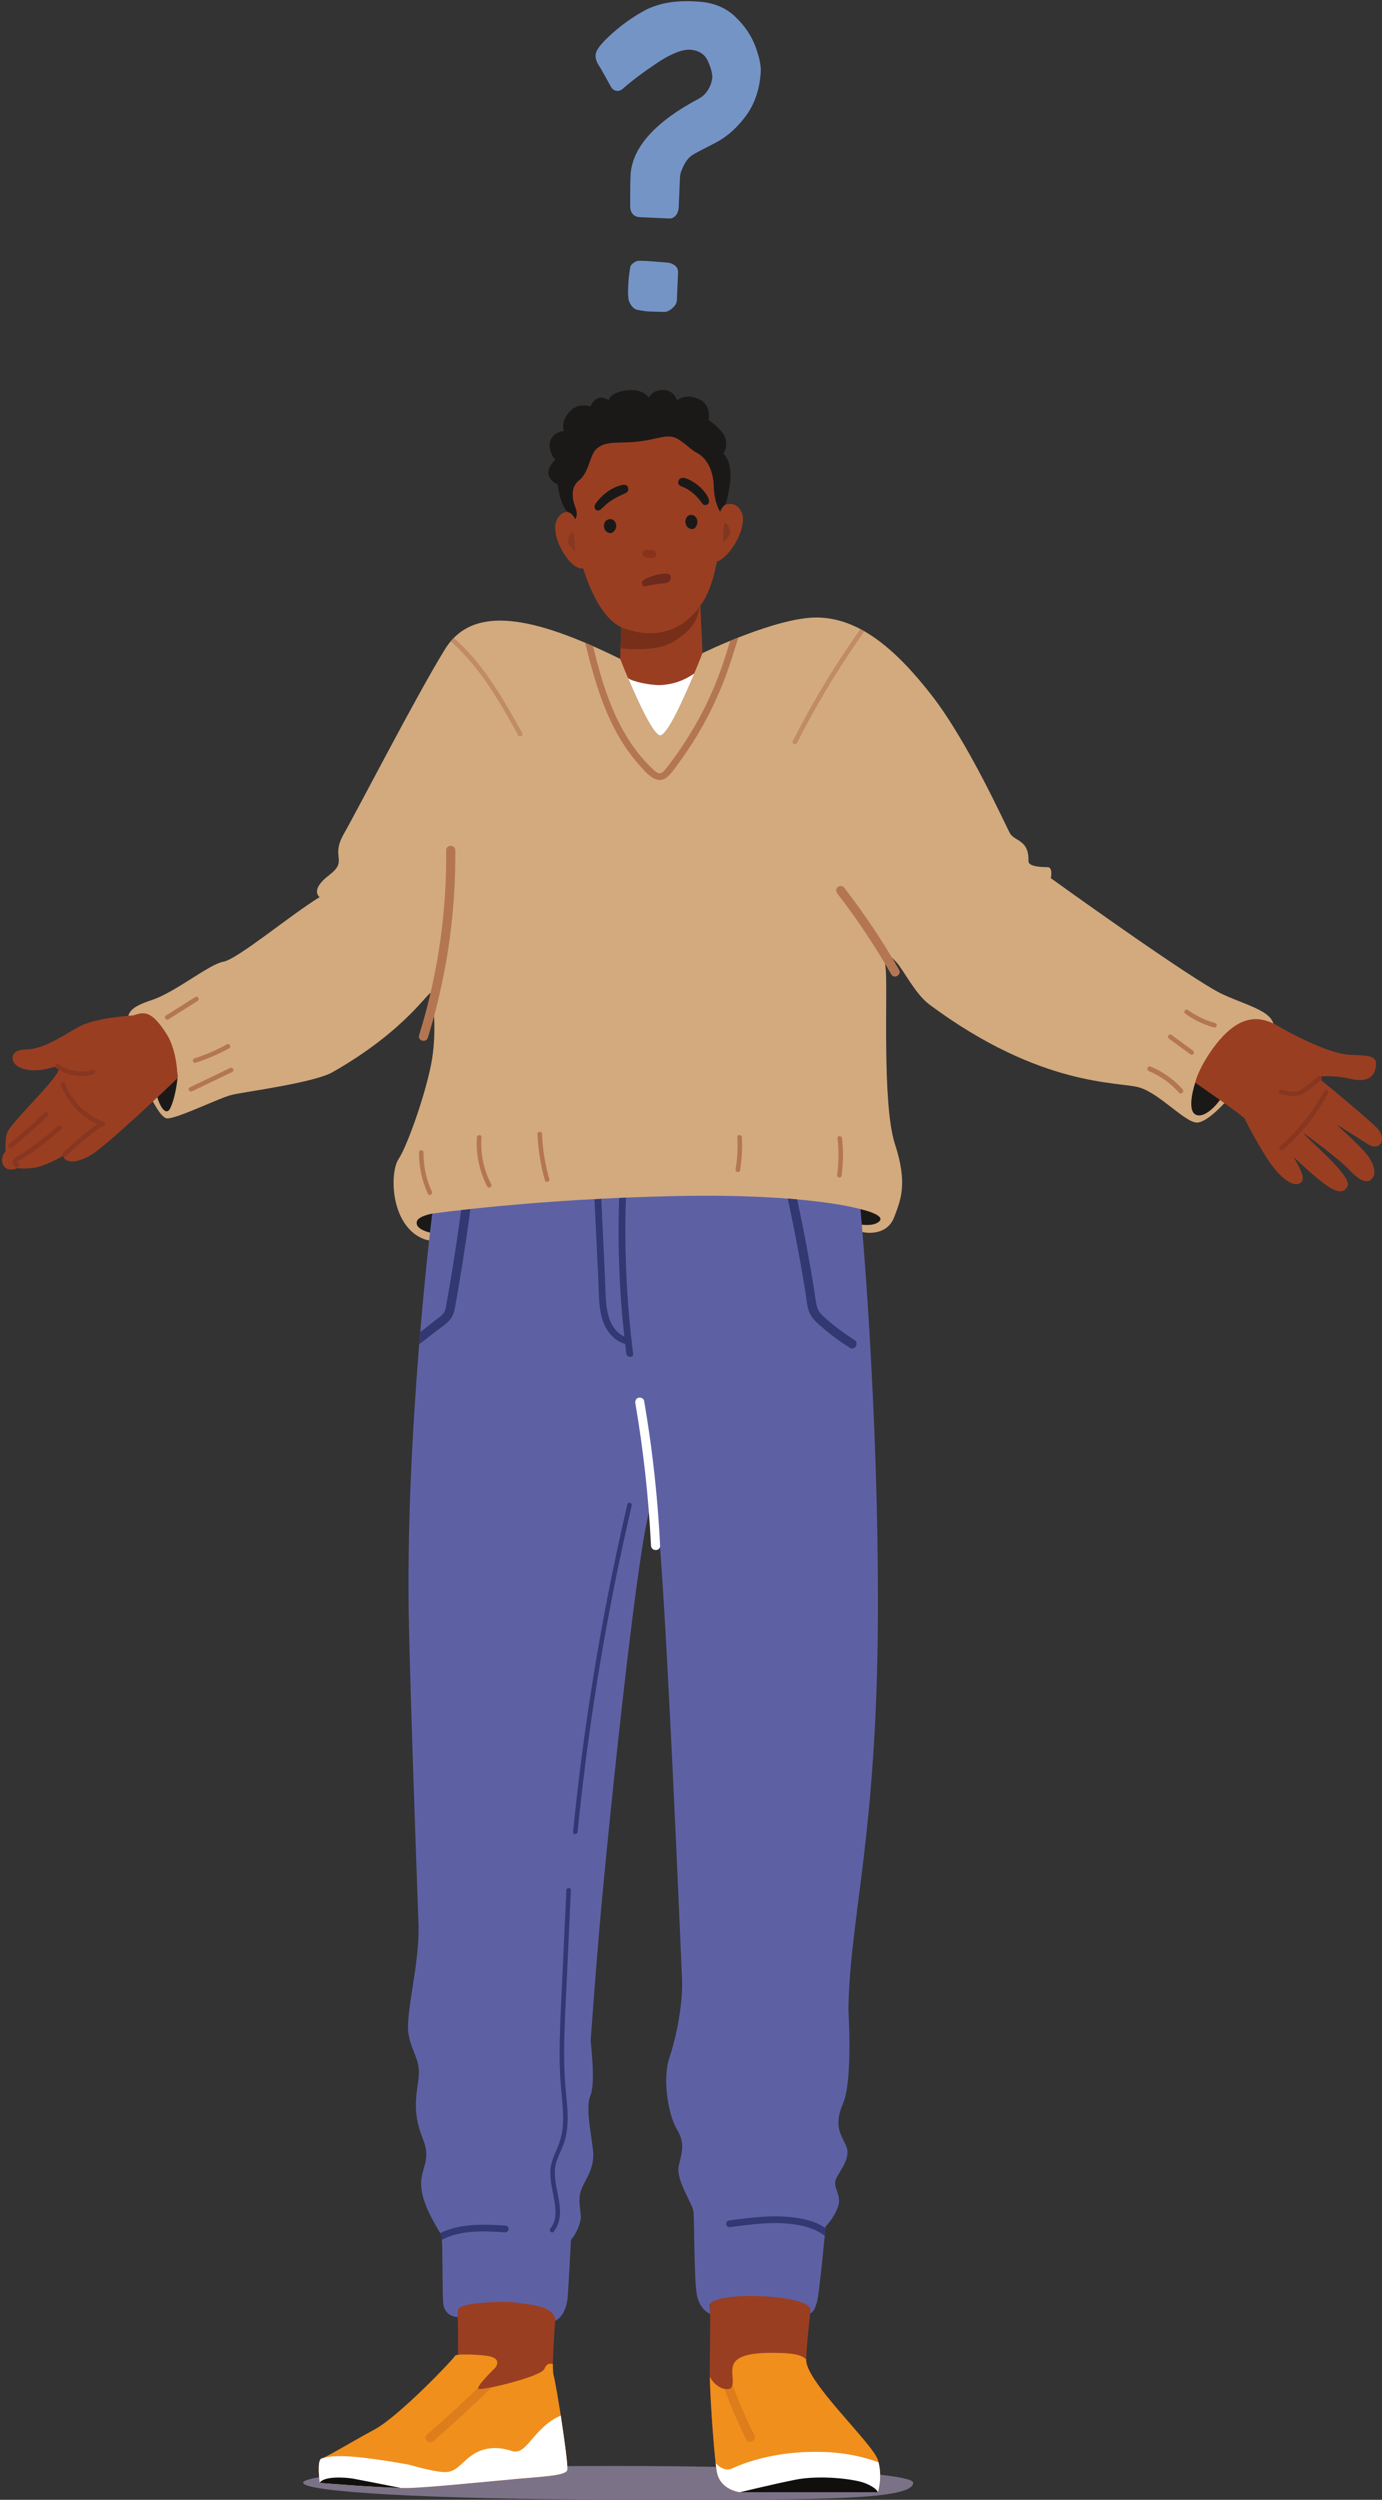 <?xml version="1.0" encoding="UTF-8"?><svg xmlns="http://www.w3.org/2000/svg" xmlns:xlink="http://www.w3.org/1999/xlink" height="1090.8" preserveAspectRatio="xMidYMid meet" version="1.0" viewBox="-0.9 -0.5 603.1 1090.8" width="603.1" zoomAndPan="magnify"><rect x="-0.9" y="-0.5" width="603.1" height="1090.8" fill="#333333" stroke="none"/><defs><clipPath id="a"><path d="M 131 1075 L 398 1075 L 398 1090.211 L 131 1090.211 Z M 131 1075"/></clipPath><clipPath id="b"><path d="M 520 444 L 602.199 444 L 602.199 520 L 520 520 Z M 520 444"/></clipPath></defs><g><g clip-path="url(#a)"><path d="M 397.609 1082.852 C 397.609 1091.262 345.605 1090.16 266.902 1090.16 C 188.195 1090.16 131.387 1086.891 131.387 1082.852 C 131.387 1078.809 188.195 1075.539 266.902 1075.539 C 345.605 1075.539 397.609 1078.809 397.609 1082.852" fill="#7b7288"/></g><g><path d="M 534.996 479.098 C 534.996 479.098 526.953 488.648 521.863 489.32 C 516.77 489.996 505.453 476.73 496.336 474.031 C 487.219 471.328 453.637 474.16 404.75 437.887 C 398.492 433.238 393.609 423.027 390.23 419.316 C 386.855 415.602 384.57 414.266 385.586 422.031 C 386.598 429.797 383.895 481.121 389.637 498.68 C 395.379 516.238 392.016 523.305 389.441 530.324 C 386.008 539.703 375.469 537.121 375.469 537.121 C 375.469 537.121 198.859 545.781 184.172 540.211 C 169.484 534.641 168.98 511.344 173.031 505.266 C 177.082 499.188 185.691 474.387 187.719 461.211 C 189.746 448.031 187.938 435.434 187.434 432.898 C 186.926 430.367 177.359 448.539 144.16 467.387 C 136.102 471.965 106.176 475.895 100.605 477.156 C 95.031 478.422 76.879 487.531 72.051 487.531 C 67.223 487.531 56.035 459.68 55.02 450.562 C 54.008 441.445 54.727 439.43 65.629 435.766 C 75.707 432.383 90.473 420.176 96.551 419.16 C 102.629 418.148 125.93 398.703 138.59 390.953 C 138.59 390.953 134.109 387.965 142.723 381.379 C 151.332 374.797 143.086 373.973 149.164 363.34 C 155.242 352.703 181.133 302.438 193.289 282.801 C 205.445 263.164 231.773 268.277 269.738 287.016 L 305.664 284.488 C 305.664 284.488 338.145 268.66 355.871 268.953 C 373.598 269.242 389.297 281.906 405.504 302.672 C 421.715 323.438 437.859 359.609 439.883 363.156 C 441.91 366.699 448.184 365.832 447.914 375.199 C 447.84 377.73 453.68 377.879 456.215 377.879 C 458.746 377.879 457.672 382.695 457.672 382.695 C 457.672 382.695 519.465 427.266 532.633 433.344 C 545.801 439.422 558.969 441.445 553.906 452.082 C 548.84 462.719 534.996 479.098 534.996 479.098" fill="#d2aa7e"/></g><g><path d="M 374.609 527.121 C 374.609 527.121 387.035 529.867 382.223 532.914 C 379.156 534.855 374.625 533.715 371.008 533.562 C 365.094 533.312 371.742 526.645 374.609 527.121" fill="#1b1918"/></g><g><path d="M 187.719 529.07 C 187.719 529.07 182.035 530.062 181.121 532.219 C 180.113 534.598 182.734 537.133 191.379 538.191 C 200.02 539.254 190.301 528.109 187.719 529.07" fill="#1b1918"/></g><g><path d="M 356.836 973.672 C 356.836 973.672 350.895 1019.512 350.895 1029.27 C 350.895 1039.031 380.016 1065.77 382.219 1072.988 C 384.422 1080.199 382.219 1086.988 382.219 1086.988 L 322.035 1086.988 C 322.035 1086.988 313.121 1086.141 311.848 1077.648 C 310.574 1069.172 308.453 1039.461 308.879 1030.328 C 309.301 1021.211 308.824 960.941 308.824 960.941 L 356.836 973.672" fill="#9a3e22"/></g><g><path d="M 356.836 973.672 C 356.836 973.672 350.895 1019.512 350.895 1029.27 C 350.895 1039.031 380.016 1065.77 382.219 1072.988 C 384.422 1080.199 382.219 1086.988 382.219 1086.988 L 322.035 1086.988 C 322.035 1086.988 313.121 1086.141 311.848 1077.648 C 310.574 1069.172 308.453 1039.461 308.879 1030.328 C 309.301 1021.211 308.824 960.941 308.824 960.941 L 356.836 973.672" fill="#9a3e22"/></g><g><path d="M 350.895 1029.27 L 350.898 1029.031 C 348.727 1026.82 344.32 1026.172 335.895 1026.172 C 312.129 1026.172 320.609 1035.449 318.5 1041.02 C 317.633 1043.309 311.43 1041.891 308.867 1036.59 C 309.152 1048.969 310.793 1070.609 311.848 1077.648 C 313.121 1086.141 322.035 1086.988 322.035 1086.988 L 382.219 1086.988 C 382.219 1086.988 384.422 1080.199 382.219 1072.988 C 380.367 1066.91 359.461 1047.031 352.871 1035.051 C 351.629 1032.801 350.895 1030.82 350.895 1029.27" fill="#f08f1c"/></g><g><path d="M 382.484 1073.961 C 377.047 1071.91 368.863 1069.73 358.113 1069.422 C 337.074 1068.801 323.184 1074.52 318.691 1076.57 C 316.207 1077.699 313.785 1076.762 311.43 1074.359 C 311.574 1075.648 311.715 1076.77 311.848 1077.648 C 313.121 1086.141 322.035 1086.988 322.035 1086.988 L 382.219 1086.988 C 382.219 1086.988 384.219 1080.801 382.484 1073.961" fill="#fff"/></g><g><path d="M 376.773 1083.102 C 371.871 1081.109 356.551 1079.422 346.012 1081.57 C 335.473 1083.711 322.035 1086.988 322.035 1086.988 L 382.219 1086.988 C 382.219 1086.988 381.676 1085.09 376.773 1083.102" fill="#100f0d"/></g><g><path d="M 138.648 1082.93 C 138.648 1082.93 168.293 1085.34 177.359 1085.141 C 186.43 1084.93 213.934 1082.121 225.176 1081.121 C 236.418 1080.121 246.055 1079.711 246.656 1077.309 C 247.262 1074.898 242.242 1041.969 240.637 1035.75 C 239.027 1029.531 245.352 967.488 246.707 954.238 C 248.062 940.988 198.188 947.414 198.188 947.414 C 198.188 947.414 199.191 1028.32 198.988 1028.922 C 198.789 1029.531 172.98 1054.02 162.539 1059.641 C 152.102 1065.262 141.66 1071.68 139.453 1072.289 C 137.242 1072.891 138.648 1082.93 138.648 1082.93" fill="#9a3e22"/></g><g><path d="M 240.379 1031.16 C 240.379 1031.16 238.027 1029.809 236.68 1033.191 C 235.328 1036.559 209.664 1042.641 207.977 1041.969 C 206.289 1041.289 215.07 1032.852 215.07 1032.852 C 215.07 1032.852 219.121 1028.461 211.355 1027.449 C 206.227 1026.781 198.398 1026.648 197.773 1027.352 C 196.684 1029.301 172.98 1054.02 162.539 1059.641 C 152.102 1065.262 141.66 1071.68 139.453 1072.289 C 137.242 1072.891 138.648 1082.93 138.648 1082.93 C 138.648 1082.93 168.293 1085.34 177.359 1085.141 C 186.43 1084.93 213.934 1082.121 225.176 1081.121 C 236.418 1080.121 246.055 1079.711 246.656 1077.309 C 247.262 1074.898 242.242 1041.969 240.633 1035.75 C 240.438 1034.988 240.359 1033.391 240.379 1031.16" fill="#f08f1c"/></g><g><path d="M 246.656 1077.309 C 247.008 1075.91 245.473 1064.301 243.805 1053.551 C 231.648 1058.879 229.09 1071.211 222.477 1069.012 C 215.121 1066.559 209.199 1067.781 204.5 1071.238 C 199.801 1074.711 197.965 1078.609 192.473 1078.199 C 186.98 1077.789 177.359 1074.93 177.359 1074.93 C 170.445 1073.711 155.27 1071.051 146.281 1071.25 C 143.594 1071.32 141.504 1071.672 139.875 1072.141 C 139.719 1072.199 139.566 1072.262 139.453 1072.289 C 137.242 1072.891 138.648 1082.93 138.648 1082.93 C 138.648 1082.93 168.293 1085.34 177.359 1085.141 C 186.43 1084.93 213.934 1082.121 225.176 1081.121 C 236.418 1080.121 246.055 1079.711 246.656 1077.309" fill="#fff"/></g><g><path d="M 153.547 1081.129 C 149.523 1080.379 140.145 1079.961 138.648 1082.93 C 138.648 1082.93 162.516 1084.871 173.969 1085.121 C 172.391 1084.809 157.359 1081.828 153.547 1081.129" fill="#100f0d"/></g><g><path d="M 382.207 704.438 C 382.59 612.363 374.609 527.121 374.609 527.121 C 374.609 527.121 352.324 520.289 295.066 521.383 C 233.238 522.562 187.719 529.07 187.719 529.07 C 187.719 529.07 175.562 625.301 177.59 710.387 C 178.371 743.172 180.012 791.711 181.73 839.004 L 181.73 839.008 C 182.352 856.203 175.902 878.203 177.359 886.98 C 178.82 895.762 182.992 898.125 181.641 907.242 C 180.289 916.359 179.613 922.773 183.668 932.902 C 187.719 943.031 181.98 945.734 182.992 954.512 C 184.004 963.293 190.961 973.012 191.691 974.918 C 192.426 976.82 192.039 997.516 192.473 1004.109 C 192.902 1010.699 198.863 1010.551 198.863 1010.551 C 198.863 1010.551 198.879 1009.039 198.867 1007.73 C 198.855 1006.41 201.426 1004.891 209.836 1004.32 C 219.762 1003.641 221.449 1003.699 231.633 1005.309 C 242.418 1007 241.379 1012.238 241.379 1012.238 C 241.379 1012.238 245.629 1010.551 246.707 1003.039 C 247.09 1000.379 248.258 976.875 248.258 976.875 C 248.258 976.875 251.301 973.66 252.453 968.148 C 253.027 965.414 251.145 960.73 252.453 955.93 C 253.766 951.133 259 946.332 257.828 937.168 C 256.656 928.004 254.637 918.84 256.848 913.602 C 259.055 908.367 256.848 890.035 256.848 890.035 C 258.488 867.574 260.176 845.992 261.664 829.918 C 266.73 775.219 281.926 630.363 285.5 657.91 C 285.672 659.227 285.891 661.184 286.16 663.723 C 288.984 690.383 293.293 782.113 296.738 863.008 C 297.188 873.457 294.418 887.828 291.211 897.449 C 288.004 907.07 290.914 922.73 294.461 928.555 C 298.004 934.383 296.867 938.18 295.348 944.383 C 293.828 950.59 301.242 960.938 301.703 964.273 C 302.164 967.605 301.934 994.035 303.195 1000.809 C 304.461 1007.59 309.051 1009.199 309.051 1009.199 C 309.051 1009.199 309.051 1008.449 308.824 1005.41 C 308.594 1002.379 321.43 1000.352 337.129 1001.871 C 350.051 1003.121 352.77 1005.852 352.762 1007.262 C 352.758 1007.781 352.609 1008.898 352.609 1008.898 C 352.609 1008.898 354.52 1009.09 355.871 1002.879 C 356.758 998.801 359.414 970.973 359.414 970.973 C 359.414 970.973 362.711 967.934 364.734 962.617 C 366.762 957.301 362.203 954.008 363.973 950.207 C 365.746 946.41 370.559 941.09 368.398 936.027 C 366.238 930.961 362.711 927.164 367.012 917.285 C 371.316 907.41 369.324 876.254 369.324 876.254 C 369.34 875.691 369.355 875.129 369.367 874.57 C 370.316 834.785 381.812 799.535 382.207 704.438" fill="#5d61a4"/></g><g><path d="M 282.41 624.785 C 281.734 620.105 280.992 615.438 280.191 610.781 C 280.012 609.727 278.715 609.133 277.754 609.395 C 276.637 609.703 276.184 610.777 276.367 611.836 C 279.898 632.383 282.172 653.133 283.199 673.957 C 283.324 676.496 287.293 676.512 287.168 673.957 C 286.355 657.5 284.762 641.09 282.41 624.785" fill="#fff"/></g><g><path d="M 355.902 576.926 C 360.254 580.906 364.984 584.48 369.973 587.629 C 372.137 588.996 374.133 585.562 371.977 584.203 C 367.777 581.555 363.785 578.605 360.055 575.328 C 358.379 573.852 356.438 572.375 355.766 570.152 C 355.062 567.82 354.879 565.285 354.496 562.883 C 352.797 552.25 350.867 541.652 348.719 531.098 C 348.156 528.348 347.566 525.602 346.973 522.859 C 345.648 522.738 344.277 522.625 342.848 522.516 C 344.629 530.707 346.289 538.93 347.797 547.18 C 348.789 552.594 349.719 558.02 350.594 563.457 C 351.004 566.012 351.191 568.727 351.941 571.207 C 352.648 573.547 354.125 575.301 355.902 576.926" fill="#313872"/></g><g><path d="M 200.344 527.555 C 199.059 537.035 197.645 546.504 196.086 555.945 C 195.621 558.754 195.145 561.559 194.656 564.363 C 194.406 565.805 194.152 567.246 193.895 568.688 C 193.68 569.895 193.547 571.242 192.855 572.285 C 192.305 573.113 191.461 573.754 190.691 574.363 C 189.492 575.312 188.281 576.242 187.074 577.184 C 185.543 578.379 184.008 579.574 182.477 580.77 C 182.328 582.516 182.18 584.297 182.035 586.105 C 184.324 584.32 186.617 582.531 188.91 580.746 C 191.012 579.105 193.449 577.582 195.254 575.605 C 197.148 573.531 197.508 570.965 197.977 568.301 C 198.5 565.34 199.012 562.375 199.508 559.406 C 200.488 553.551 201.422 547.691 202.297 541.82 C 203.027 536.926 203.711 532.023 204.367 527.121 C 202.945 527.27 201.602 527.414 200.344 527.555" fill="#313872"/></g><g><path d="M 305.664 284.488 L 304.336 254.938 L 270.441 266.562 L 269.738 287.016 C 269.738 287.016 282.84 320.387 287.203 320.387 C 291.809 320.387 305.664 284.488 305.664 284.488" fill="#9a3e22"/></g><g><path d="M 287.895 298.418 C 283.953 298.723 275.59 297.129 273.203 295.449 C 277.402 305.336 284.273 320.387 287.203 320.387 C 290.316 320.387 297.656 303.988 302.086 293.355 C 296.848 297 292.086 298.094 287.895 298.418" fill="#fff"/></g><g><path d="M 292.414 279.855 C 306.789 271.605 304.355 262.551 304.355 255.375 L 304.336 254.938 L 270.441 266.562 L 269.898 282.34 C 276.418 283.254 286.941 282.996 292.414 279.855" fill="#772f19"/></g><g><path d="M 272.254 522.145 C 271.258 522.188 270.266 522.23 269.281 522.277 C 268.719 539.172 269.141 556.094 270.586 572.938 C 270.863 576.184 271.191 579.43 271.547 582.672 C 267.871 581.113 265.621 577.387 264.605 573.625 C 263.203 568.426 263.391 562.785 263.141 557.441 C 262.613 546.242 262.09 535.047 261.562 523.848 C 261.543 523.449 261.523 523.055 261.508 522.66 C 260.508 522.711 259.52 522.766 258.539 522.82 C 258.812 528.68 259.09 534.539 259.363 540.398 C 259.648 546.406 259.93 552.418 260.211 558.43 C 260.469 563.934 260.312 569.746 261.922 575.07 C 263.387 579.914 266.676 584.355 271.672 585.879 L 271.926 585.93 C 272.09 587.344 272.242 588.758 272.422 590.172 C 272.656 592.043 275.637 592.066 275.395 590.172 C 272.852 570.066 271.727 549.793 272.059 529.531 C 272.098 527.066 272.172 524.605 272.254 522.145" fill="#313872"/></g><g><path d="M 272.875 655.934 C 268.59 674.301 264.766 692.773 261.418 711.336 C 258.082 729.82 255.219 748.395 252.816 767.027 C 251.453 777.621 250.242 788.238 249.184 798.871 C 249.055 800.141 251.039 800.133 251.168 798.871 C 253.039 780.113 255.379 761.402 258.203 742.762 C 261.004 724.273 264.27 705.859 267.996 687.535 C 270.113 677.145 272.379 666.785 274.785 656.461 C 275.074 655.219 273.164 654.688 272.875 655.934" fill="#313872"/></g><g><path d="M 520.727 471.828 C 520.727 471.828 516.387 484.492 521.324 486.062 C 526.246 487.633 534.508 477.23 534.984 471.828 C 535.461 466.426 520.727 471.828 520.727 471.828" fill="#1b1918"/></g><g clip-path="url(#b)"><path d="M 520.672 471.922 C 520.672 471.922 542.156 486.707 542.434 487.824 C 542.715 488.941 549.281 501.027 553.285 506.824 C 557.289 512.625 563.641 518.52 566.984 515.344 C 569.094 513.34 565.574 508.047 563.641 504.32 C 563.641 504.32 569.535 510.168 575.668 515.012 C 581.715 519.785 585.422 520.879 587.195 517.016 C 589.262 512.516 568.512 495.633 567.984 493.965 C 567.984 493.965 582.91 504.508 588.707 510.766 C 588.707 510.766 594.047 516.656 597.082 514.445 C 599.496 512.691 599.527 509.52 596.902 505.102 C 594.281 500.684 584.758 492.676 582.41 490.191 C 582.41 490.191 590.379 495.094 595.902 498.68 C 601.422 502.27 604.629 496.316 599.934 491.625 C 595.242 486.93 576.75 471.695 574.816 470.176 C 572.883 468.656 582.41 468.797 588.07 470.176 C 593.73 471.555 598.559 471.004 599.527 464.93 C 600.492 458.855 593.867 460.512 586.137 459.547 C 578.406 458.578 564.738 451.676 560.047 449.055 C 555.352 446.434 548.59 441.324 539.477 446.293 C 530.367 451.262 521.887 466.215 520.672 471.922" fill="#9a3e22"/></g><g><path d="M 76.562 469.992 C 76.562 469.992 75.809 478.039 73.449 482.969 C 71.09 487.902 66.805 479.531 66.375 469.992 C 65.945 460.453 77.629 463.398 76.562 469.992" fill="#1b1918"/></g><g><path d="M 57.262 442.578 C 61.82 441.059 65.043 440.047 71.828 450.754 C 76.652 458.375 76.562 469.992 76.562 469.992 C 76.562 469.992 45.703 499.656 38.305 503.801 C 30.906 507.945 26.762 506.168 26.762 503.801 C 26.762 503.801 18.77 508.535 13.441 509.129 C 8.113 509.719 6.93 509.129 6.93 509.129 C 6.93 509.129 3.203 510.93 1.152 508.777 C -0.898 506.625 0.23 503.242 1.152 502.426 C 2.074 501.605 0.844 498.223 2.176 493.918 C 3.508 489.613 24.379 470.062 24.633 466.266 C 24.887 462.465 17.418 469.035 8.18 465.457 C 2.816 463.379 3.422 457.469 9.934 457.469 C 18.543 457.469 26.812 451.07 34.078 447.273 C 41.344 443.473 57.262 442.578 57.262 442.578" fill="#9a3e22"/></g><g><path d="M 44.211 488.973 C 36.609 486.133 30.379 479.922 27.516 472.324 C 27.07 471.145 25.152 471.656 25.605 472.855 C 28.457 480.426 34.25 486.602 41.555 489.984 C 36.234 493.816 31.203 498.039 26.539 502.648 C 25.629 503.547 27.031 504.949 27.941 504.051 C 32.672 499.379 37.762 495.086 43.18 491.23 C 43.344 491.113 43.453 490.973 43.523 490.82 L 43.684 490.883 C 44.883 491.332 45.398 489.414 44.211 488.973" fill="#88361f"/></g><g><path d="M 24.332 490.973 C 20.246 494.402 16.152 497.84 11.754 500.867 C 10.691 501.602 9.605 502.312 8.504 502.992 C 7.535 503.59 6.414 504.086 5.551 504.84 C 4.84 505.461 4.379 506.359 4.625 507.312 C 4.859 508.215 5.66 508.961 6.625 508.855 C 7.879 508.719 7.895 506.73 6.625 506.871 C 6.363 506.898 6.762 506.418 6.863 506.324 C 7.188 506.027 7.613 505.832 7.992 505.609 C 8.906 505.078 9.812 504.523 10.699 503.949 C 12.48 502.805 14.211 501.582 15.906 500.312 C 19.277 497.785 22.508 495.082 25.734 492.375 C 26.715 491.555 25.305 490.156 24.332 490.973" fill="#88361f"/></g><g><path d="M 18.562 484.957 C 13.574 489.777 8.391 494.387 3.023 498.781 C 2.031 499.59 3.445 500.988 4.426 500.184 C 9.793 495.789 14.977 491.18 19.965 486.359 C 20.887 485.473 19.48 484.07 18.562 484.957" fill="#88361f"/></g><g><path d="M 39.41 466.352 C 34.418 467.844 28.98 466.902 24.754 463.867 C 23.715 463.121 22.723 464.844 23.754 465.578 C 28.379 468.902 34.484 469.895 39.938 468.266 C 41.156 467.902 40.637 465.984 39.41 466.352" fill="#88361f"/></g><g><path d="M 574.211 469.355 C 572.938 470.363 571.668 471.371 570.398 472.383 C 569.281 473.266 568.191 474.223 566.953 474.941 C 564.242 476.516 561.172 475.793 558.355 474.906 C 557.137 474.523 556.613 476.438 557.828 476.82 C 560.969 477.809 564.367 478.473 567.445 476.93 C 568.852 476.227 570.066 475.16 571.293 474.188 C 572.734 473.043 574.172 471.902 575.613 470.762 C 576.613 469.969 575.199 468.57 574.211 469.355" fill="#88361f"/></g><g><path d="M 576.902 475.75 C 571.965 484.84 565.449 492.965 557.648 499.762 C 556.684 500.602 558.094 502 559.051 501.164 C 566.969 494.266 573.605 485.977 578.617 476.75 C 579.227 475.629 577.516 474.625 576.902 475.75" fill="#88361f"/></g><g><path d="M 515.219 474.875 C 511.367 470.516 506.551 467.094 501.176 464.875 C 499.898 464.348 499.18 466.367 500.453 466.891 C 505.484 468.969 509.992 472.195 513.594 476.277 C 514.508 477.309 516.133 475.914 515.219 474.875" fill="#b47652"/></g><g><path d="M 519.656 457.906 C 516.543 455.629 513.434 453.348 510.32 451.066 C 509.887 450.75 509.215 450.992 508.965 451.422 C 508.668 451.926 508.887 452.461 509.32 452.777 C 512.43 455.059 515.543 457.34 518.652 459.621 C 519.086 459.938 519.762 459.695 520.012 459.266 C 520.305 458.762 520.09 458.227 519.656 457.906" fill="#b47652"/></g><g><path d="M 529.391 445.914 C 525.086 444.73 521.051 442.781 517.434 440.16 C 517 439.844 516.328 440.086 516.074 440.516 C 515.781 441.016 515.996 441.559 516.43 441.871 C 520.176 444.586 524.406 446.602 528.863 447.828 C 530.098 448.164 530.621 446.254 529.391 445.914" fill="#b47652"/></g><g><path d="M 99.488 465.535 C 93.625 468.352 87.762 471.168 81.898 473.984 C 80.75 474.535 81.754 476.246 82.902 475.695 C 88.762 472.883 94.625 470.066 100.488 467.246 C 101.637 466.695 100.633 464.984 99.488 465.535" fill="#b47652"/></g><g><path d="M 98.117 455.191 C 93.613 457.703 88.879 459.754 83.965 461.316 C 82.754 461.699 83.27 463.617 84.492 463.23 C 89.566 461.617 94.469 459.496 99.117 456.902 C 100.234 456.281 99.234 454.566 98.117 455.191" fill="#b47652"/></g><g><path d="M 84.355 434.535 C 80.09 437.227 75.824 439.918 71.559 442.609 C 70.48 443.285 71.477 445.004 72.559 444.32 C 76.824 441.629 81.09 438.938 85.355 436.246 C 86.434 435.566 85.438 433.852 84.355 434.535" fill="#b47652"/></g><g><path d="M 187.555 519.449 C 185.102 514.102 183.879 508.262 183.934 502.383 C 183.945 501.105 181.961 501.105 181.949 502.383 C 181.895 508.629 183.238 514.777 185.844 520.449 C 186.375 521.609 188.086 520.602 187.555 519.449" fill="#b47652"/></g><g><path d="M 238.812 514.004 C 236.973 507.586 235.906 500.992 235.645 494.32 C 235.594 493.051 233.609 493.043 233.66 494.32 C 233.93 501.16 235.012 507.949 236.898 514.531 C 237.254 515.758 239.164 515.234 238.812 514.004" fill="#b47652"/></g><g><path d="M 213.453 516.23 C 210.16 509.93 208.719 502.84 209.219 495.754 C 209.309 494.48 207.324 494.488 207.234 495.754 C 206.711 503.184 208.293 510.633 211.738 517.23 C 212.332 518.363 214.043 517.359 213.453 516.23" fill="#b47652"/></g><g><path d="M 366.57 496.211 C 366.43 494.957 364.441 494.941 364.59 496.211 C 365.191 501.477 365.164 506.809 364.445 512.062 C 364.371 512.598 364.574 513.121 365.137 513.281 C 365.598 513.414 366.285 513.117 366.359 512.59 C 367.102 507.148 367.195 501.668 366.57 496.211" fill="#b47652"/></g><g><path d="M 322.855 495.746 C 322.781 494.477 320.797 494.469 320.871 495.746 C 321.137 500.422 320.895 505.113 320.109 509.727 C 319.895 510.977 321.805 511.512 322.02 510.254 C 322.84 505.461 323.129 500.602 322.855 495.746" fill="#b47652"/></g><g><path d="M 278.02 333.242 C 280.809 336.367 285.355 342.227 289.945 338.832 C 291.875 337.402 293.266 335.176 294.684 333.273 C 296.344 331.055 297.941 328.789 299.48 326.484 C 305.375 317.641 310.332 308.195 314.32 298.344 C 316.609 292.691 318.449 286.902 320.246 281.078 C 320.594 279.953 320.949 278.824 321.309 277.703 C 320.07 278.191 318.879 278.672 317.738 279.141 C 316.453 283.246 315.223 287.375 313.785 291.422 C 310.355 301.051 305.938 310.324 300.656 319.074 C 298.023 323.445 295.172 327.684 292.117 331.77 C 291.371 332.77 290.617 333.766 289.836 334.734 C 289.191 335.531 288.414 336.578 287.379 336.867 C 286.25 337.184 285.242 336.242 284.469 335.543 C 283.551 334.715 282.668 333.844 281.809 332.953 C 275.078 325.988 270.082 317.48 266.348 308.59 C 262.668 299.84 260.148 290.676 257.895 281.461 C 256.742 280.953 255.605 280.461 254.48 279.98 C 259.09 299 264.738 318.375 278.02 333.242" fill="#b47652"/></g><g><path d="M 345.984 324.277 C 345.324 324.277 344.664 323.676 345.051 322.922 C 347.367 318.355 349.773 313.836 352.27 309.363 C 359.066 297.188 366.523 285.387 374.57 274.004 C 375.156 274.312 375.738 274.629 376.32 274.965 C 375.555 276.047 374.777 277.121 374.023 278.211 C 363.941 292.742 354.875 307.965 346.859 323.73 C 346.664 324.117 346.324 324.277 345.984 324.277" fill="#c18b63"/></g><g><path d="M 226.051 320.852 C 225.75 320.852 225.453 320.711 225.266 320.363 C 217.105 305.629 208.582 290.57 195.801 279.336 C 196.23 278.824 196.68 278.336 197.137 277.867 C 199.516 279.949 201.773 282.164 203.898 284.508 C 213.312 294.879 220.23 307.176 226.977 319.363 C 227.406 320.137 226.719 320.852 226.051 320.852" fill="#c18b63"/></g><g><path d="M 391.453 422.656 C 384.277 410.113 376.219 398.113 367.383 386.68 C 366.727 385.832 365.266 385.992 364.574 386.68 C 363.738 387.52 363.918 388.637 364.574 389.484 C 373.203 400.645 381.027 412.418 388.027 424.66 C 389.297 426.875 392.723 424.879 391.453 422.656" fill="#b47652"/></g><g><path d="M 197.781 370.52 C 197.758 367.969 193.789 367.965 193.812 370.52 C 194.004 391.836 191.645 413.129 186.734 433.867 C 185.352 439.711 183.766 445.5 181.992 451.234 C 181.238 453.68 185.066 454.723 185.816 452.289 C 192.188 431.672 196.059 410.293 197.332 388.754 C 197.691 382.684 197.836 376.602 197.781 370.52" fill="#b47652"/></g><g><path d="M 245.301 893.469 C 245.395 882.648 246.055 871.832 246.551 861.027 C 247.113 848.781 247.672 836.535 248.234 824.289 C 248.293 823.012 246.309 823.016 246.25 824.289 C 245.762 834.973 245.273 845.656 244.781 856.344 C 244.293 866.996 243.688 877.656 243.406 888.316 C 243.27 893.629 243.25 898.941 243.492 904.25 C 243.727 909.34 244.375 914.387 244.695 919.469 C 245.008 924.41 244.922 929.453 243.289 934.18 C 241.805 938.484 239.41 942.266 239.262 946.938 C 239.121 951.285 240.293 955.551 241.02 959.801 C 241.719 963.906 242.082 968.477 239.277 971.922 C 238.477 972.902 239.875 974.312 240.68 973.32 C 245.781 967.062 242.57 958.785 241.555 951.691 C 241.266 949.664 241.109 947.582 241.34 945.539 C 241.602 943.184 242.539 940.988 243.492 938.844 C 244.5 936.578 245.453 934.32 246 931.891 C 246.516 929.609 246.75 927.266 246.809 924.934 C 246.941 919.816 246.234 914.723 245.816 909.633 C 245.379 904.258 245.254 898.859 245.301 893.469" fill="#313872"/></g><g><path d="M 359.195 971.59 C 355.344 969.008 350.828 967.859 346.289 967.215 C 336.547 965.836 326.742 967.121 317.07 968.43 C 316.27 968.539 315.848 969.559 316.031 970.262 C 316.258 971.121 317.07 971.406 317.859 971.301 C 327.273 970.027 336.969 968.723 346.434 970.223 C 350.867 970.926 354.949 972.188 358.629 974.809 C 358.758 974.898 358.887 974.996 359.016 975.09 C 359.164 973.586 359.277 972.398 359.348 971.695 L 359.195 971.59" fill="#313872"/></g><g><path d="M 219.863 970.672 C 210.363 970 199.773 969.656 191.195 973.938 C 191.43 974.359 191.609 974.695 191.691 974.918 C 191.801 975.195 191.883 975.887 191.949 976.867 C 200.02 972.527 210.332 972.957 219.277 973.59 C 220.086 973.648 220.848 973.281 221.031 972.426 C 221.18 971.715 220.664 970.73 219.863 970.672" fill="#313872"/></g><g><path d="M 324.844 1064.051 C 325.996 1066.328 329.422 1064.32 328.27 1062.051 C 324.652 1054.891 321.488 1047.52 318.77 1039.988 C 318.711 1040.34 318.625 1040.691 318.5 1041.02 C 318.137 1041.969 316.836 1042.281 315.262 1041.922 C 318.023 1049.48 321.215 1056.871 324.844 1064.051" fill="#de7d1b"/></g><g><path d="M 207.977 1041.969 C 207.781 1041.891 207.734 1041.699 207.785 1041.441 C 200.492 1048.43 193.035 1055.25 185.418 1061.891 C 183.488 1063.57 186.305 1066.371 188.223 1064.699 C 196.941 1057.102 205.438 1049.25 213.734 1041.199 C 210.688 1041.828 208.438 1042.148 207.977 1041.969" fill="#de7d1b"/></g><g><path d="M 265.254 191.938 C 254.941 196.688 245.691 206.605 248.258 221.293 C 248.441 228.824 255.086 268.027 271.512 273.727 C 288.332 279.566 299.297 272.23 305.629 262.461 C 309.797 256.027 311.398 247.727 312.777 240.312 C 314.078 233.305 314.926 227.121 315.031 220.008 C 315.559 183.805 276.977 185.883 265.254 191.938" fill="#9a3e22"/></g><g><path d="M 314.492 220.184 C 314.492 220.184 320.215 216.988 322.855 223.383 C 325.496 229.777 316.812 244.73 310.355 244.891 C 304.059 245.047 314.492 220.184 314.492 220.184" fill="#9a3e22"/></g><g><path d="M 279.473 240.836 C 279.57 239.938 280.422 239.238 281.324 239.348 C 282.215 239.449 283.105 239.555 283.996 239.66 C 284.898 239.77 285.586 240.605 285.488 241.516 C 285.391 242.414 284.539 243.113 283.633 243.004 C 282.746 242.898 281.855 242.797 280.965 242.691 C 280.062 242.586 279.375 241.746 279.473 240.836" fill="#89321c"/></g><g><path d="M 315.574 227.691 C 316.652 227.664 317.809 230.867 317.836 231.941 C 317.859 233.02 314.715 236.324 314.715 236.324 C 314.715 236.324 314.5 227.719 315.574 227.691" fill="#803720"/></g><g><path d="M 249.531 223.512 C 249.531 223.512 244.109 220.652 241.785 227.172 C 239.465 233.688 247.426 247.609 253.023 247.566 C 259.32 247.516 249.531 223.512 249.531 223.512" fill="#9a3e22"/></g><g><path d="M 250.109 240.328 C 250.109 240.328 246.801 237.18 246.777 236.105 C 246.75 235.027 247.746 231.773 248.82 231.746 C 248.824 231.746 248.824 231.746 248.824 231.746 C 249.898 231.746 250.109 240.328 250.109 240.328" fill="#87391f"/></g><g><path d="M 268.969 238.68 L 268.93 238.684 L 268.945 238.684 Z M 268.969 238.68" fill="#1b1918"/></g><g><path d="M 267.859 227.98 C 267.707 227.5 267.445 226.992 267.062 226.652 C 266.898 226.508 266.715 226.363 266.512 226.27 C 266.133 226.098 265.887 226.043 265.477 226.012 C 264.992 225.973 264.535 226.137 264.109 226.344 C 263.809 226.492 263.527 226.715 263.32 226.98 C 263.105 227.25 262.992 227.43 262.867 227.738 C 262.734 228.078 262.688 228.328 262.656 228.707 C 262.621 229.062 262.68 229.434 262.777 229.777 C 262.801 229.953 262.828 230.129 262.898 230.297 C 263.066 230.688 263.172 230.875 263.461 231.199 C 263.562 231.316 263.691 231.414 263.824 231.508 L 263.832 231.512 C 264.152 231.766 264.406 231.91 264.797 232.047 L 264.977 232.09 C 265.145 232.113 265.32 232.145 265.492 232.137 C 265.949 232.105 266.336 231.953 266.688 231.672 C 266.875 231.52 267.02 231.336 267.145 231.137 C 267.242 231.039 267.336 230.934 267.438 230.797 C 267.707 230.434 267.906 230.012 267.965 229.559 C 267.996 229.305 268.035 229.051 268.012 228.797 C 267.984 228.523 267.945 228.242 267.859 227.98" fill="#1b1918"/></g><g><path d="M 303.266 226.062 C 303.102 225.629 302.883 225.234 302.531 224.922 C 302.188 224.609 301.812 224.398 301.363 224.27 C 300.941 224.145 300.449 224.152 300.023 224.273 C 299.816 224.332 299.609 224.426 299.43 224.547 C 299.25 224.668 299.066 224.816 298.93 224.988 C 298.691 225.289 298.496 225.625 298.398 225.992 C 298.34 226.129 298.277 226.266 298.238 226.406 C 298.191 226.578 298.184 226.77 298.164 226.945 C 298.141 227.195 298.191 227.441 298.238 227.684 C 298.266 227.828 298.328 227.957 298.387 228.09 C 298.465 228.488 298.59 228.879 298.824 229.195 C 299.047 229.492 299.246 229.715 299.57 229.902 C 299.75 230.008 299.926 230.07 300.105 230.109 C 300.281 230.215 300.465 230.297 300.66 230.336 C 301.359 230.465 302.082 230.254 302.551 229.711 C 302.883 229.32 303.062 228.895 303.223 228.41 C 303.348 228.031 303.398 227.641 303.43 227.242 C 303.457 226.852 303.406 226.426 303.266 226.062" fill="#1b1918"/></g><g><path d="M 308.336 217.086 C 307.348 214.367 303.254 209.84 298.16 208.152 C 297.367 207.891 295.789 207.781 295.223 209.227 C 294.629 210.742 295.773 211.539 296.57 211.805 C 298.562 212.465 300.48 213.73 302.055 215.172 C 303.75 216.723 304.371 217.566 305.664 219.309 C 306.16 219.977 307.117 220.047 307.879 219.566 C 308.688 219.055 308.621 217.871 308.336 217.086" fill="#1b1918"/></g><g><path d="M 273.211 212.352 C 272.977 211.07 271.691 210.957 270.863 211.09 C 266.699 211.77 261.973 215.078 258.961 219.359 C 258.496 220.02 258.375 221.305 259.027 221.887 C 259.617 222.41 260.551 222.402 261.211 221.848 C 261.887 221.281 263.297 219.828 264.191 219.125 C 267.035 216.875 269.637 215.832 271.754 214.84 C 273.336 214.098 273.41 213.461 273.211 212.352" fill="#1b1918"/></g><g><path d="M 289.641 249.816 C 286.41 249.855 284.23 250.605 281.055 251.965 C 280.312 252.277 278.969 253.301 279.191 254.16 C 279.457 255.188 279.789 255.59 281.09 255.238 C 282.559 254.844 286.402 254.25 289.789 253.906 C 290.594 253.824 291.578 253.035 291.727 252.25 C 292.141 250.094 291.078 249.801 289.641 249.816" fill="#6d2a1d"/></g><g><path d="M 317.836 205.594 C 317.492 199.309 314.695 197.496 314.695 197.496 C 314.695 197.496 316.602 195.32 315.84 191.328 C 315.074 187.34 308.336 182.797 308.336 182.797 C 308.336 182.797 309.617 176.363 304.562 173.875 C 298.16 170.723 294.578 174.223 294.578 174.223 C 294.578 174.223 293.633 170.055 288.797 169.691 C 283.961 169.332 282.227 173.016 282.227 173.016 C 282.227 173.016 279.688 168.785 272.191 169.871 C 264.695 170.961 264.797 174.195 264.797 174.195 C 264.797 174.195 259.617 170.227 256.797 176.855 C 256.797 176.855 251.656 174.926 247.824 178.953 C 243.57 183.426 245.176 187.539 245.176 187.539 C 245.176 187.539 240.43 187.859 239.219 192.094 C 238.012 196.324 241.371 200.035 241.371 200.035 C 241.371 200.035 237.094 204.387 238.785 207.531 C 240.48 210.672 242.414 210.672 242.414 210.672 C 242.414 210.672 243.441 219.77 246.773 222.887 C 249.141 223.469 250.109 226.008 250.109 226.008 C 250.109 226.008 251.641 224.555 250.109 220.625 C 248.582 216.695 248.254 211.832 251.801 209.133 C 255.344 206.438 256.34 200.359 258.012 197.254 C 261.16 191.391 268.43 193.098 276.508 192.297 C 284.586 191.492 287.781 189.695 291.816 190.02 C 295.852 190.34 299.672 195.32 303.438 197.246 C 307.203 199.176 310.434 204.477 310.594 211.805 C 310.754 219.133 313.414 222.887 313.414 222.887 C 314.027 220.582 315.738 219.652 315.738 219.652 C 315.738 219.652 318.176 211.883 317.836 205.594" fill="#1b1918"/></g><g><path d="M 290.184 114.07 C 291.449 114.148 292.59 114.57 293.605 115.34 C 294.617 116.109 295.082 117.199 294.996 118.605 L 294.473 130.656 C 294.402 131.785 293.734 132.91 292.465 134.035 C 291.191 135.16 289.926 135.684 288.656 135.605 L 282.52 135.441 C 280.969 135.348 279.219 135.098 277.266 134.699 C 275.863 134.473 274.664 133.266 273.668 131.086 C 273.172 129.926 273.059 127.164 273.324 122.797 C 273.445 120.824 273.719 118.578 274.16 116.062 C 274.191 115.5 274.652 114.895 275.543 114.238 C 276.43 113.586 277.156 113.277 277.719 113.312 C 279.277 113.266 281.531 113.367 284.484 113.617 C 287.438 113.871 289.34 114.02 290.184 114.07 Z M 265.801 37.531 L 263.125 32.699 C 261.855 30.359 260.957 28.82 260.438 28.078 C 259.402 26.469 258.934 24.949 259.02 23.539 C 259.078 22.559 259.492 21.52 260.27 20.441 C 261.039 19.359 261.879 18.352 262.785 17.41 C 267.906 12.211 273.613 7.859 279.906 4.352 C 286.195 0.852 294.129 -0.539 303.695 0.191 C 310.312 0.59 315.695 2.762 319.84 6.68 C 323.98 10.609 326.934 14.93 328.699 19.629 C 330.457 24.328 331.254 28.09 331.086 30.898 C 330.621 38.512 328.426 44.949 324.5 50.219 C 320.574 55.488 316.059 59.43 310.953 62.012 C 305.848 64.602 302.781 66.211 301.754 66.859 C 300.141 67.75 298.777 69.262 297.66 71.379 C 296.543 73.5 295.941 75.27 295.855 76.672 L 295.32 88.941 C 295.336 90.922 294.93 92.414 294.09 93.426 C 293.254 94.434 292.27 94.902 291.141 94.836 L 277.82 94.234 C 275.305 93.801 274.062 92.098 274.105 89.129 C 274.086 82.488 274.148 77.969 274.297 75.57 C 275.16 63.609 285.164 52.559 304.305 42.422 C 305.91 41.531 307.227 40.191 308.258 38.422 C 309.281 36.641 309.852 34.84 309.965 33.012 C 309.816 30.738 309.086 28.289 307.762 25.66 C 306.438 23.039 304.02 21.551 300.508 21.191 C 296.844 20.969 291.957 22.898 285.844 26.98 C 279.727 31.059 274.727 34.82 270.844 38.262 C 270.094 38.922 269.301 39.219 268.457 39.172 C 267.328 39.102 266.441 38.559 265.801 37.531" fill="#7594c6"/></g></g></svg>